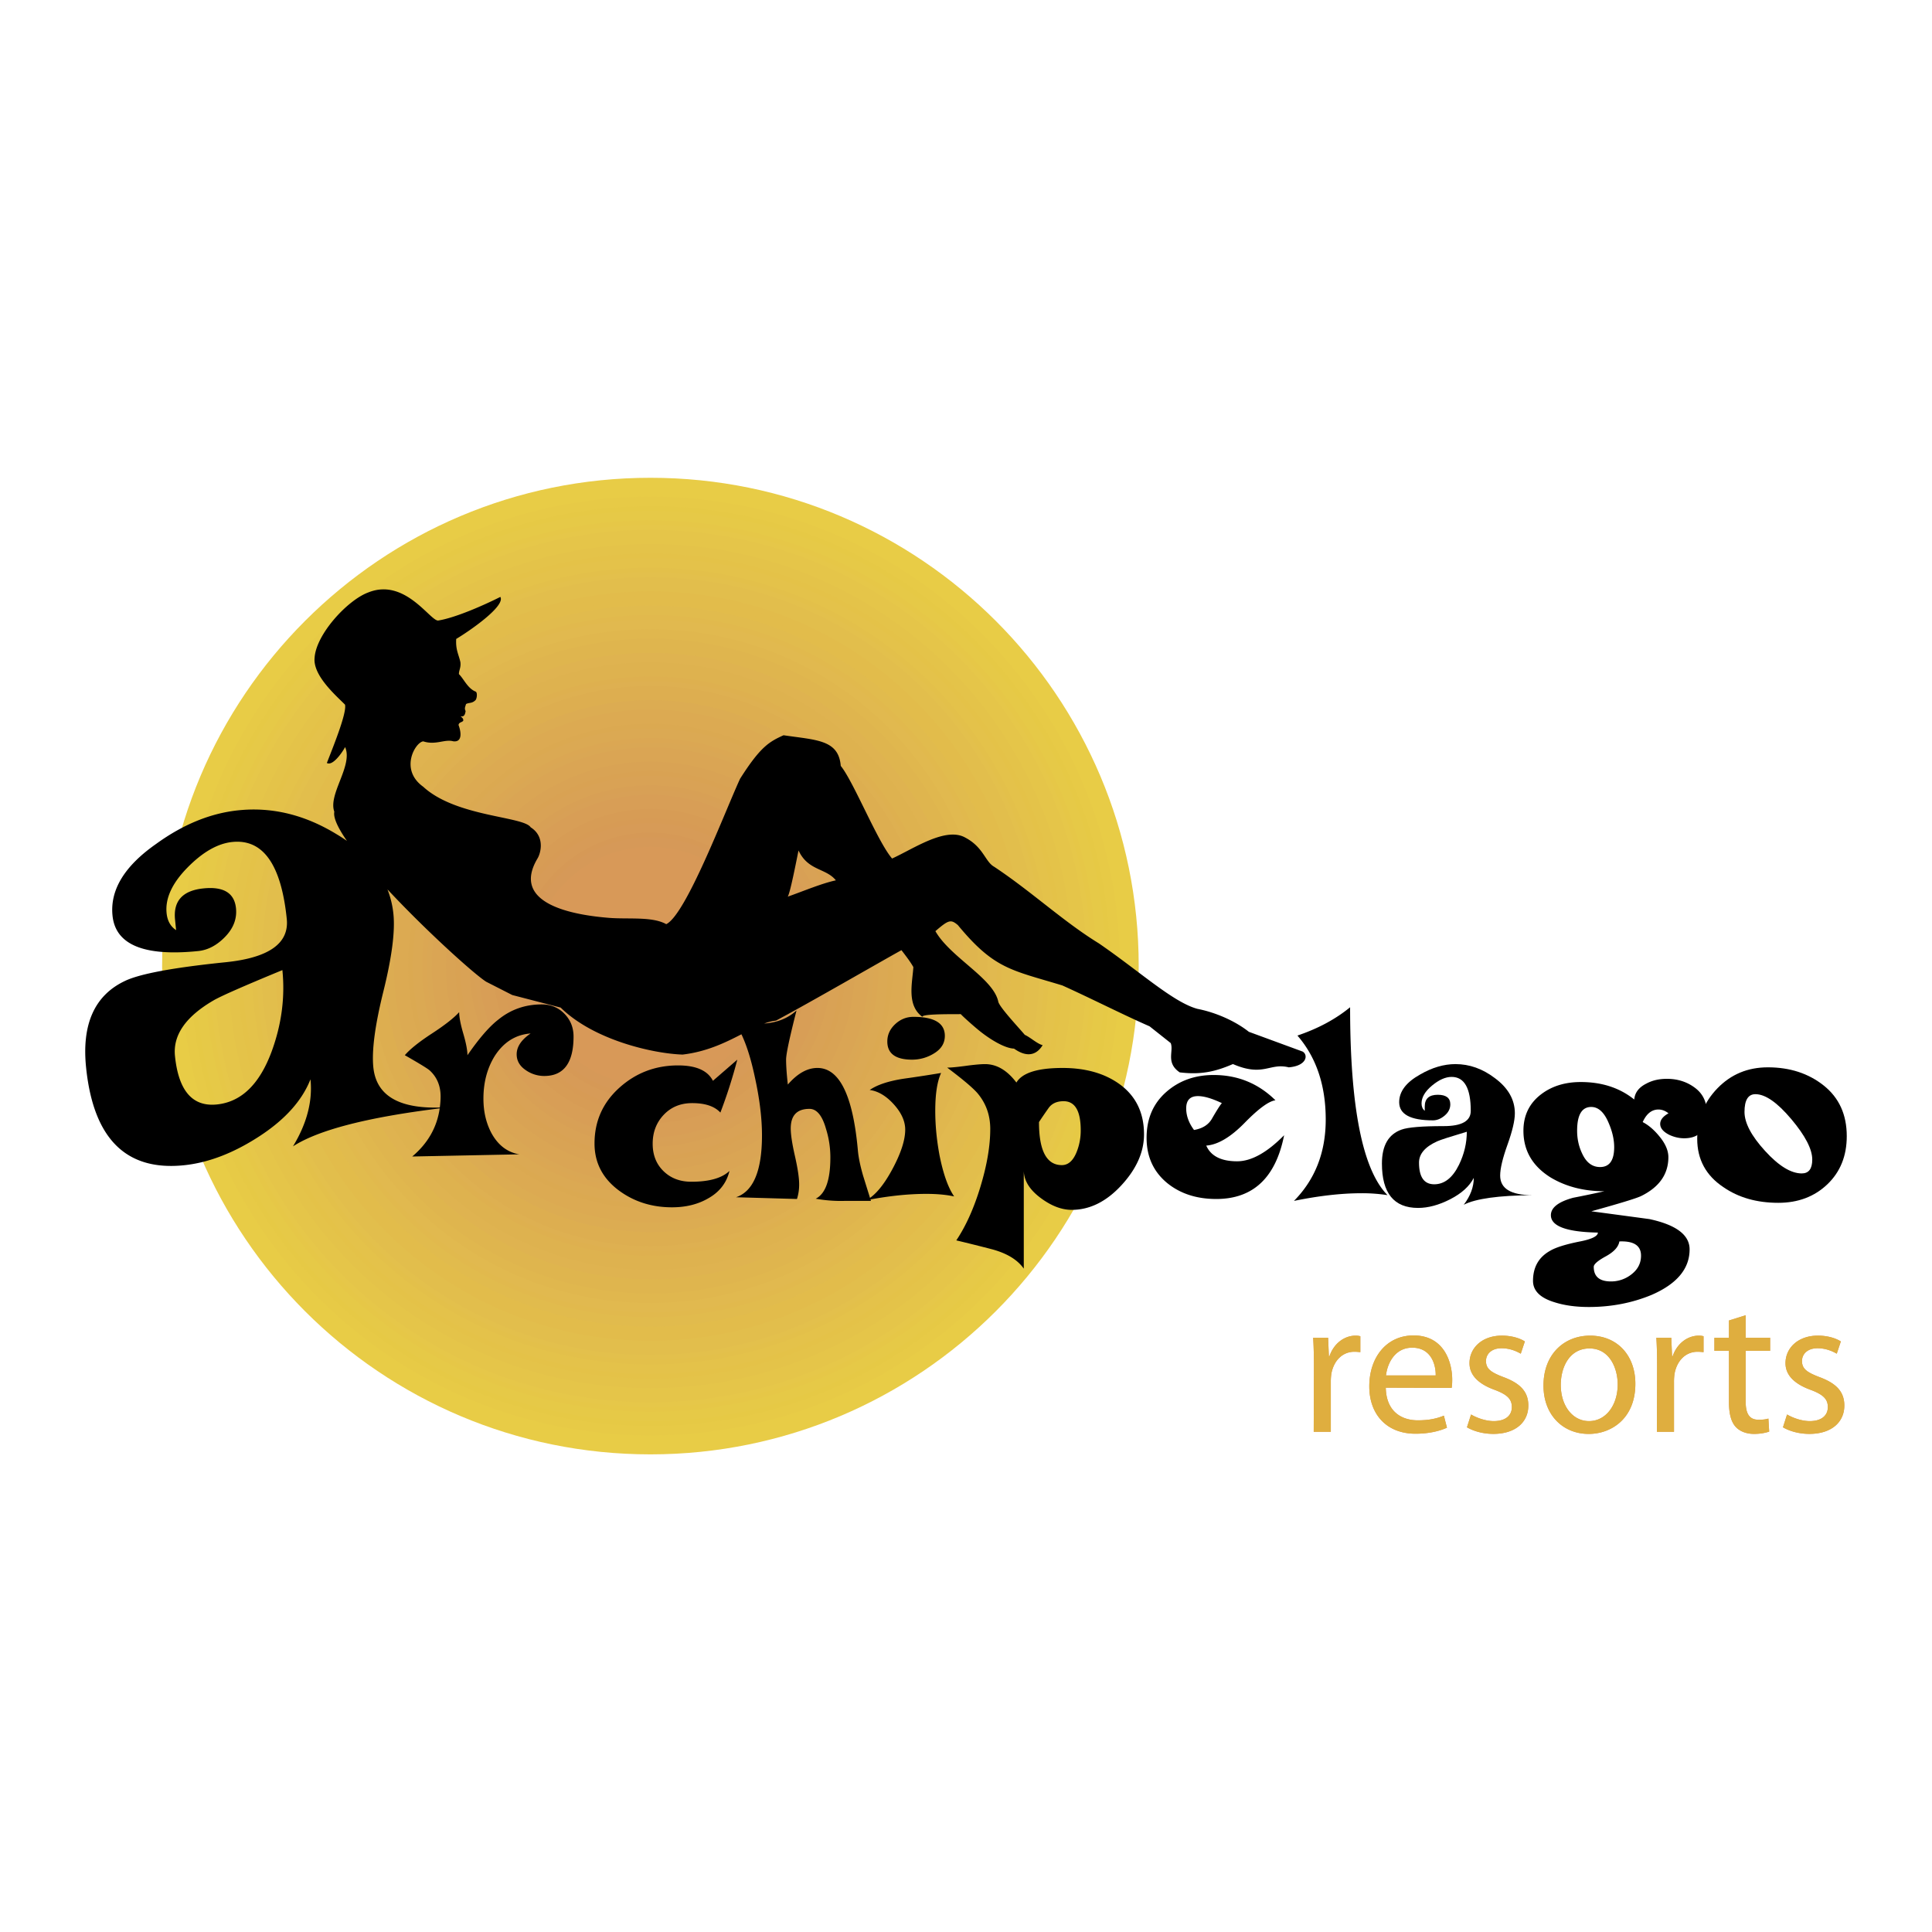 <svg xmlns="http://www.w3.org/2000/svg" width="2500" height="2500" viewBox="0 0 192.756 192.741"><path fill="#fff" d="M0 192.741h192.756V0H0v192.741z"/><path d="M113.609 96.378c0 26.905-21.812 48.717-48.717 48.717-26.905 0-48.717-21.812-48.717-48.717 0-26.905 21.812-48.717 48.717-48.717 26.905 0 48.717 21.812 48.717 48.717z" fill-rule="evenodd" clip-rule="evenodd" fill="#e8cc46"/><path d="M113.137 96.378c0 26.645-21.6 48.245-48.245 48.245-26.645 0-48.244-21.601-48.244-48.245s21.6-48.244 48.244-48.244c26.645 0 48.245 21.6 48.245 48.244z" fill-rule="evenodd" clip-rule="evenodd" fill="#e8cc46"/><path d="M112.664 96.378c0 26.385-21.388 47.772-47.772 47.772S17.12 122.763 17.12 96.378c0-26.384 21.388-47.773 47.772-47.773s47.772 21.389 47.772 47.773z" fill-rule="evenodd" clip-rule="evenodd" fill="#e8cc46"/><path d="M112.193 96.378c0 26.123-21.178 47.301-47.301 47.301s-47.3-21.178-47.3-47.301 21.177-47.301 47.3-47.301 47.301 21.178 47.301 47.301z" fill-rule="evenodd" clip-rule="evenodd" fill="#e8cc46"/><path d="M111.721 96.378c0 25.862-20.966 46.828-46.829 46.828-25.862 0-46.829-20.966-46.829-46.828 0-25.863 20.967-46.829 46.829-46.829 25.863 0 46.829 20.966 46.829 46.829z" fill-rule="evenodd" clip-rule="evenodd" fill="#e7ca46"/><path d="M111.25 96.378c0 25.603-20.756 46.357-46.358 46.357S18.535 121.98 18.535 96.378 39.29 50.022 64.892 50.022s46.358 20.754 46.358 46.356z" fill-rule="evenodd" clip-rule="evenodd" fill="#e7ca46"/><path d="M110.777 96.378c0 25.341-20.544 45.885-45.885 45.885-25.341 0-45.885-20.544-45.885-45.885s20.544-45.885 45.885-45.885c25.341 0 45.885 20.544 45.885 45.885z" fill-rule="evenodd" clip-rule="evenodd" fill="#e6c945"/><path d="M110.305 96.378c0 25.081-20.332 45.413-45.413 45.413s-45.413-20.332-45.413-45.413 20.332-45.413 45.413-45.413 45.413 20.332 45.413 45.413z" fill-rule="evenodd" clip-rule="evenodd" fill="#e6c947"/><path d="M109.832 96.378c0 24.82-20.12 44.941-44.94 44.941-24.82 0-44.941-20.121-44.941-44.941 0-24.82 20.121-44.941 44.941-44.941 24.82 0 44.94 20.121 44.94 44.941z" fill-rule="evenodd" clip-rule="evenodd" fill="#e6c947"/><path d="M109.361 96.378c0 24.56-19.911 44.469-44.469 44.469-24.559 0-44.469-19.909-44.469-44.469 0-24.559 19.91-44.469 44.469-44.469s44.469 19.91 44.469 44.469z" fill-rule="evenodd" clip-rule="evenodd" fill="#e6c747"/><path d="M108.889 96.378c0 24.298-19.698 43.997-43.997 43.997-24.298 0-43.997-19.699-43.997-43.997 0-24.299 19.699-43.997 43.997-43.997 24.299 0 43.997 19.698 43.997 43.997z" fill-rule="evenodd" clip-rule="evenodd" fill="#e6c749"/><path d="M108.418 96.378c0 24.038-19.488 43.525-43.526 43.525s-43.525-19.487-43.525-43.525 19.487-43.525 43.525-43.525 43.526 19.487 43.526 43.525z" fill-rule="evenodd" clip-rule="evenodd" fill="#e5c549"/><path d="M107.945 96.378c0 23.777-19.276 43.053-43.053 43.053-23.777 0-43.053-19.275-43.053-43.053 0-23.777 19.276-43.053 43.053-43.053 23.777 0 43.053 19.276 43.053 43.053z" fill-rule="evenodd" clip-rule="evenodd" fill="#e5c549"/><path d="M107.473 96.378c0 23.518-19.064 42.581-42.581 42.581-23.517 0-42.581-19.063-42.581-42.581 0-23.517 19.064-42.581 42.581-42.581 23.517 0 42.581 19.064 42.581 42.581z" fill-rule="evenodd" clip-rule="evenodd" fill="#e5c549"/><path d="M107.002 96.378c0 23.256-18.854 42.109-42.11 42.109s-42.109-18.854-42.109-42.109 18.854-42.109 42.109-42.109 42.11 18.853 42.11 42.109z" fill-rule="evenodd" clip-rule="evenodd" fill="#e4c349"/><path d="M106.529 96.378c0 22.995-18.641 41.637-41.637 41.637-22.995 0-41.637-18.642-41.637-41.637s18.642-41.637 41.637-41.637c22.996 0 41.637 18.642 41.637 41.637z" fill-rule="evenodd" clip-rule="evenodd" fill="#e4c349"/><path d="M106.057 96.378c0 22.734-18.43 41.165-41.165 41.165-22.734 0-41.165-18.431-41.165-41.165 0-22.735 18.431-41.165 41.165-41.165 22.735 0 41.165 18.43 41.165 41.165z" fill-rule="evenodd" clip-rule="evenodd" fill="#e4c248"/><path d="M105.584 96.378c0 22.475-18.218 40.693-40.692 40.693s-40.693-18.219-40.693-40.693c0-22.474 18.219-40.693 40.693-40.693s40.692 18.219 40.692 40.693z" fill-rule="evenodd" clip-rule="evenodd" fill="#e4c24a"/><path d="M105.113 96.378c0 22.213-18.008 40.222-40.221 40.222s-40.221-18.009-40.221-40.222 18.008-40.221 40.221-40.221 40.221 18.008 40.221 40.221z" fill-rule="evenodd" clip-rule="evenodd" fill="#e4c24a"/><path d="M104.641 96.378c0 21.953-17.795 39.749-39.749 39.749s-39.749-17.796-39.749-39.749c0-21.953 17.796-39.749 39.749-39.749s39.749 17.796 39.749 39.749z" fill-rule="evenodd" clip-rule="evenodd" fill="#e3c04a"/><path d="M104.17 96.378c0 21.692-17.586 39.277-39.278 39.277S25.615 118.07 25.615 96.378 43.2 57.101 64.892 57.101s39.278 17.585 39.278 39.277z" fill-rule="evenodd" clip-rule="evenodd" fill="#e3c04c"/><path d="M103.697 96.378c0 21.432-17.375 38.805-38.805 38.805-21.431 0-38.805-17.373-38.805-38.805s17.374-38.805 38.805-38.805 38.805 17.373 38.805 38.805z" fill-rule="evenodd" clip-rule="evenodd" fill="#e2be4c"/><path d="M103.225 96.378c0 21.17-17.162 38.333-38.333 38.333-21.17 0-38.333-17.163-38.333-38.333s17.163-38.333 38.333-38.333c21.171 0 38.333 17.163 38.333 38.333z" fill-rule="evenodd" clip-rule="evenodd" fill="#e2be4c"/><path d="M102.754 96.378c0 20.91-16.952 37.861-37.862 37.861s-37.861-16.951-37.861-37.861c0-20.91 16.951-37.861 37.861-37.861 20.91 0 37.862 16.951 37.862 37.861z" fill-rule="evenodd" clip-rule="evenodd" fill="#e2be4c"/><path d="M102.281 96.378c0 20.649-16.74 37.389-37.389 37.389-20.649 0-37.389-16.739-37.389-37.389 0-20.649 16.74-37.389 37.389-37.389 20.649 0 37.389 16.74 37.389 37.389z" fill-rule="evenodd" clip-rule="evenodd" fill="#e2bc4b"/><path d="M101.809 96.378c0 20.39-16.528 36.917-36.917 36.917-20.389 0-36.917-16.527-36.917-36.917 0-20.389 16.528-36.918 36.917-36.918 20.389 0 36.917 16.529 36.917 36.918z" fill-rule="evenodd" clip-rule="evenodd" fill="#e2bc4b"/><path d="M101.338 96.378c0 20.128-16.318 36.445-36.446 36.445s-36.445-16.317-36.445-36.445 16.317-36.445 36.445-36.445 36.446 16.317 36.446 36.445z" fill-rule="evenodd" clip-rule="evenodd" fill="#e2bc4b"/><path d="M100.865 96.378c0 19.867-16.105 35.974-35.973 35.974-19.867 0-35.973-16.106-35.973-35.974s16.106-35.973 35.973-35.973c19.868 0 35.973 16.106 35.973 35.973z" fill-rule="evenodd" clip-rule="evenodd" fill="#e1bb4d"/><path d="M100.393 96.378c0 19.605-15.894 35.501-35.5 35.501s-35.501-15.896-35.501-35.501c0-19.607 15.895-35.501 35.501-35.501 19.606 0 35.5 15.894 35.5 35.501z" fill-rule="evenodd" clip-rule="evenodd" fill="#e1bb4d"/><path d="M99.922 96.378c0 19.346-15.684 35.029-35.03 35.029-19.346 0-35.029-15.684-35.029-35.029s15.683-35.029 35.029-35.029c19.346 0 35.03 15.683 35.03 35.029z" fill-rule="evenodd" clip-rule="evenodd" fill="#e1b94d"/><path d="M99.451 96.378c0 19.085-15.474 34.557-34.559 34.557s-34.557-15.472-34.557-34.557 15.472-34.557 34.557-34.557 34.559 15.472 34.559 34.557z" fill-rule="evenodd" clip-rule="evenodd" fill="#e1b94f"/><path d="M98.979 96.378c0 18.825-15.261 34.086-34.086 34.086-18.824 0-34.085-15.261-34.085-34.086s15.261-34.085 34.085-34.085 34.086 15.26 34.086 34.085z" fill-rule="evenodd" clip-rule="evenodd" fill="#e1b94f"/><path d="M98.506 96.378c0 18.564-15.05 33.613-33.614 33.613s-33.613-15.049-33.613-33.613 15.049-33.613 33.613-33.613 33.614 15.049 33.614 33.613z" fill-rule="evenodd" clip-rule="evenodd" fill="#e0b74e"/><path d="M98.033 96.378c0 18.303-14.838 33.141-33.141 33.141s-33.141-14.838-33.141-33.141c0-18.304 14.838-33.142 33.141-33.142s33.141 14.838 33.141 33.142z" fill-rule="evenodd" clip-rule="evenodd" fill="#e0b74e"/><path d="M97.562 96.378c0 18.042-14.627 32.669-32.67 32.669-18.042 0-32.669-14.627-32.669-32.669s14.627-32.67 32.669-32.67c18.043 0 32.67 14.628 32.67 32.67z" fill-rule="evenodd" clip-rule="evenodd" fill="#dfb54e"/><path d="M97.09 96.378c0 17.782-14.416 32.197-32.198 32.197S32.695 114.16 32.695 96.378c0-17.782 14.415-32.198 32.197-32.198S97.09 78.596 97.09 96.378z" fill-rule="evenodd" clip-rule="evenodd" fill="#dfb54e"/><path d="M96.617 96.378c0 17.521-14.204 31.726-31.725 31.726S33.167 113.9 33.167 96.378c0-17.521 14.204-31.726 31.725-31.726s31.725 14.205 31.725 31.726z" fill-rule="evenodd" clip-rule="evenodd" fill="#dfb54e"/><path d="M96.146 96.378c0 17.262-13.993 31.254-31.254 31.254S33.638 113.64 33.638 96.378c0-17.261 13.993-31.254 31.254-31.254s31.254 13.993 31.254 31.254z" fill-rule="evenodd" clip-rule="evenodd" fill="#dfb350"/><path d="M95.674 96.378c0 17-13.782 30.782-30.782 30.782S34.11 113.378 34.11 96.378s13.782-30.782 30.782-30.782 30.782 13.782 30.782 30.782z" fill-rule="evenodd" clip-rule="evenodd" fill="#dfb350"/><path d="M95.202 96.378c0 16.739-13.57 30.309-30.31 30.309-16.739 0-30.31-13.569-30.31-30.309s13.571-30.31 30.31-30.31c16.74 0 30.31 13.571 30.31 30.31z" fill-rule="evenodd" clip-rule="evenodd" fill="#deb24f"/><path d="M94.73 96.378c0 16.479-13.359 29.838-29.838 29.838-16.478 0-29.838-13.359-29.838-29.838S48.414 66.54 64.892 66.54c16.479 0 29.838 13.359 29.838 29.838z" fill-rule="evenodd" clip-rule="evenodd" fill="#deb24f"/><path d="M94.258 96.378c0 16.218-13.148 29.366-29.366 29.366s-29.365-13.148-29.365-29.366 13.147-29.366 29.365-29.366c16.218 0 29.366 13.148 29.366 29.366z" fill-rule="evenodd" clip-rule="evenodd" fill="#deb24f"/><path d="M93.786 96.378c0 15.957-12.937 28.895-28.894 28.895s-28.894-12.938-28.894-28.895 12.937-28.894 28.894-28.894 28.894 12.937 28.894 28.894z" fill-rule="evenodd" clip-rule="evenodd" fill="#deb04f"/><path d="M93.314 96.378c0 15.697-12.725 28.421-28.422 28.421-15.696 0-28.421-12.724-28.421-28.421s12.725-28.422 28.421-28.422c15.697 0 28.422 12.725 28.422 28.422z" fill-rule="evenodd" clip-rule="evenodd" fill="#deb051"/><path d="M92.842 96.378c0 15.437-12.515 27.95-27.95 27.95-15.436 0-27.95-12.514-27.95-27.95s12.514-27.95 27.95-27.95 27.95 12.514 27.95 27.95z" fill-rule="evenodd" clip-rule="evenodd" fill="#ddae50"/><path d="M92.37 96.378c0 15.175-12.303 27.479-27.478 27.479s-27.478-12.304-27.478-27.479S49.717 68.9 64.892 68.9 92.37 81.203 92.37 96.378z" fill-rule="evenodd" clip-rule="evenodd" fill="#ddae50"/><path d="M91.898 96.378c0 14.915-12.091 27.006-27.006 27.006s-27.006-12.091-27.006-27.006 12.091-27.006 27.006-27.006 27.006 12.091 27.006 27.006z" fill-rule="evenodd" clip-rule="evenodd" fill="#ddae50"/><path d="M91.426 96.378c0 14.654-11.88 26.534-26.534 26.534s-26.534-11.88-26.534-26.534c0-14.654 11.88-26.534 26.534-26.534s26.534 11.88 26.534 26.534z" fill-rule="evenodd" clip-rule="evenodd" fill="#dcac52"/><path d="M90.954 96.378c0 14.393-11.668 26.062-26.062 26.062-14.393 0-26.062-11.67-26.062-26.062 0-14.394 11.669-26.062 26.062-26.062 14.394 0 26.062 11.668 26.062 26.062z" fill-rule="evenodd" clip-rule="evenodd" fill="#dcac52"/><path d="M90.482 96.378c0 14.133-11.457 25.59-25.59 25.59s-25.59-11.457-25.59-25.59 11.457-25.59 25.59-25.59 25.59 11.457 25.59 25.59z" fill-rule="evenodd" clip-rule="evenodd" fill="#dcaa52"/><path d="M90.01 96.378c0 13.872-11.246 25.118-25.118 25.118S39.774 110.25 39.774 96.378 51.02 71.26 64.892 71.26 90.01 82.506 90.01 96.378z" fill-rule="evenodd" clip-rule="evenodd" fill="#dcaa52"/><path d="M89.538 96.378c0 13.611-11.034 24.646-24.646 24.646-13.611 0-24.646-11.035-24.646-24.646s11.035-24.646 24.646-24.646c13.612 0 24.646 11.035 24.646 24.646z" fill-rule="evenodd" clip-rule="evenodd" fill="#dcaa52"/><path d="M89.066 96.378c0 13.352-10.823 24.174-24.174 24.174S40.718 109.73 40.718 96.378c0-13.351 10.823-24.174 24.174-24.174s24.174 10.823 24.174 24.174z" fill-rule="evenodd" clip-rule="evenodd" fill="#dba951"/><path d="M88.594 96.378c0 13.09-10.612 23.702-23.702 23.702S41.19 109.468 41.19 96.378s10.612-23.702 23.702-23.702 23.702 10.612 23.702 23.702z" fill-rule="evenodd" clip-rule="evenodd" fill="#dba953"/><path d="M88.122 96.378c0 12.829-10.4 23.23-23.23 23.23-12.829 0-23.23-10.401-23.23-23.23 0-12.83 10.401-23.229 23.23-23.229 12.83-.001 23.23 10.399 23.23 23.229z" fill-rule="evenodd" clip-rule="evenodd" fill="#dba953"/><path d="M87.65 96.378c0 12.569-10.189 22.758-22.758 22.758-12.569 0-22.758-10.188-22.758-22.758 0-12.569 10.189-22.758 22.758-22.758 12.569 0 22.758 10.189 22.758 22.758z" fill-rule="evenodd" clip-rule="evenodd" fill="#dba753"/><path d="M87.178 96.378c0 12.309-9.979 22.286-22.286 22.286-12.308 0-22.286-9.978-22.286-22.286 0-12.308 9.978-22.286 22.286-22.286 12.308 0 22.286 9.978 22.286 22.286z" fill-rule="evenodd" clip-rule="evenodd" fill="#daa754"/><path d="M86.706 96.378c0 12.047-9.766 21.814-21.814 21.814-12.047 0-21.814-9.768-21.814-21.814s9.767-21.814 21.814-21.814c12.048 0 21.814 9.767 21.814 21.814z" fill-rule="evenodd" clip-rule="evenodd" fill="#daa554"/><path d="M86.234 96.378c0 11.787-9.555 21.342-21.342 21.342-11.787 0-21.342-9.555-21.342-21.342s9.555-21.342 21.342-21.342c11.787 0 21.342 9.555 21.342 21.342z" fill-rule="evenodd" clip-rule="evenodd" fill="#daa554"/><path d="M85.762 96.378c0 11.526-9.344 20.87-20.87 20.87-11.526 0-20.87-9.344-20.87-20.87 0-11.526 9.344-20.87 20.87-20.87 11.526 0 20.87 9.344 20.87 20.87z" fill-rule="evenodd" clip-rule="evenodd" fill="#daa554"/><path d="M85.29 96.378c0 11.267-9.132 20.398-20.398 20.398-11.265 0-20.398-9.132-20.398-20.398S53.627 75.98 64.892 75.98c11.266 0 20.398 9.132 20.398 20.398z" fill-rule="evenodd" clip-rule="evenodd" fill="#d9a354"/><path d="M84.818 96.378c0 11.005-8.921 19.926-19.926 19.926s-19.926-8.921-19.926-19.926 8.921-19.926 19.926-19.926 19.926 8.921 19.926 19.926z" fill-rule="evenodd" clip-rule="evenodd" fill="#d9a354"/><path d="M84.346 96.378c0 10.744-8.71 19.454-19.454 19.454s-19.454-8.71-19.454-19.454 8.71-19.454 19.454-19.454 19.454 8.71 19.454 19.454z" fill-rule="evenodd" clip-rule="evenodd" fill="#d9a253"/><path d="M83.875 96.378c0 10.483-8.5 18.982-18.983 18.982S45.91 106.861 45.91 96.378c0-10.483 8.5-18.981 18.982-18.981s18.983 8.498 18.983 18.981z" fill-rule="evenodd" clip-rule="evenodd" fill="#d9a255"/><path d="M83.402 96.378c0 10.223-8.287 18.51-18.51 18.51s-18.51-8.287-18.51-18.51 8.287-18.51 18.51-18.51 18.51 8.287 18.51 18.51z" fill-rule="evenodd" clip-rule="evenodd" fill="#d9a255"/><path d="M82.93 96.378c0 9.962-8.076 18.038-18.038 18.038s-18.038-8.076-18.038-18.038S54.93 78.34 64.892 78.34 82.93 86.416 82.93 96.378z" fill-rule="evenodd" clip-rule="evenodd" fill="#d8a055"/><path d="M82.458 96.378c0 9.702-7.864 17.566-17.566 17.566-9.701 0-17.566-7.864-17.566-17.566s7.865-17.567 17.566-17.567c9.702 0 17.566 7.865 17.566 17.567z" fill-rule="evenodd" clip-rule="evenodd" fill="#d8a056"/><path d="M81.986 96.378c0 9.441-7.653 17.094-17.094 17.094s-17.094-7.652-17.094-17.094c0-9.441 7.653-17.095 17.094-17.095s17.094 7.654 17.094 17.095z" fill-rule="evenodd" clip-rule="evenodd" fill="#d89e56"/><path d="M81.514 96.378c0 9.18-7.442 16.622-16.622 16.622S48.27 105.558 48.27 96.378s7.442-16.622 16.622-16.622 16.622 7.442 16.622 16.622z" fill-rule="evenodd" clip-rule="evenodd" fill="#d89e56"/><path d="M81.043 96.378c0 8.919-7.231 16.15-16.151 16.15-8.919 0-16.15-7.231-16.15-16.15s7.231-16.151 16.15-16.151c8.92 0 16.151 7.232 16.151 16.151z" fill-rule="evenodd" clip-rule="evenodd" fill="#d89e56"/><path d="M80.571 96.378c0 8.659-7.02 15.678-15.679 15.678s-15.678-7.019-15.678-15.678 7.019-15.679 15.678-15.679 15.679 7.02 15.679 15.679z" fill-rule="evenodd" clip-rule="evenodd" fill="#d79c55"/><path d="M80.099 96.378c0 8.398-6.809 15.206-15.207 15.206s-15.206-6.808-15.206-15.206c0-8.397 6.808-15.206 15.206-15.206s15.207 6.808 15.207 15.206z" fill-rule="evenodd" clip-rule="evenodd" fill="#d79c55"/><path d="M79.627 96.378c0 8.137-6.597 14.735-14.735 14.735-8.137 0-14.734-6.599-14.734-14.735 0-8.138 6.597-14.733 14.734-14.733 8.138 0 14.735 6.595 14.735 14.733z" fill-rule="evenodd" clip-rule="evenodd" fill="#d79b55"/><path d="M79.155 96.378c0 7.877-6.386 14.262-14.263 14.262S50.63 104.255 50.63 96.378s6.385-14.262 14.262-14.262 14.263 6.385 14.263 14.262z" fill-rule="evenodd" clip-rule="evenodd" fill="#d79b57"/><path d="M78.683 96.378c0 7.616-6.175 13.79-13.791 13.79-7.616 0-13.79-6.174-13.79-13.79s6.174-13.79 13.79-13.79c7.616 0 13.791 6.174 13.791 13.79z" fill-rule="evenodd" clip-rule="evenodd" fill="#d79b57"/><path d="M78.211 96.378c0 7.355-5.964 13.319-13.319 13.319s-13.318-5.964-13.318-13.319 5.963-13.319 13.318-13.319c7.355 0 13.319 5.963 13.319 13.319z" fill-rule="evenodd" clip-rule="evenodd" fill="#d69956"/><path d="M77.739 96.378c0 7.095-5.752 12.847-12.847 12.847s-12.846-5.752-12.846-12.847 5.751-12.847 12.846-12.847 12.847 5.752 12.847 12.847z" fill-rule="evenodd" clip-rule="evenodd" fill="#d69958"/><path d="M77.267 96.378c0 6.834-5.541 12.375-12.375 12.375s-12.375-5.541-12.375-12.375 5.541-12.375 12.375-12.375 12.375 5.541 12.375 12.375z" fill-rule="evenodd" clip-rule="evenodd" fill="#d69958"/><path d="M76.795 96.378c0 6.574-5.329 11.903-11.903 11.903-6.573 0-11.903-5.329-11.903-11.903s5.33-11.903 11.903-11.903c6.574 0 11.903 5.329 11.903 11.903z" fill-rule="evenodd" clip-rule="evenodd" fill="#d89958"/><path d="M73.561 105.715a50.654 50.654 0 0 1-1.688 5.281c-.578-.63-1.516-.945-2.814-.945-1.156 0-2.101.39-2.837 1.164-.736.776-1.104 1.738-1.104 2.888 0 1.121.36 2.033 1.082 2.736.721.703 1.644 1.056 2.77 1.056 1.79 0 3.059-.36 3.809-1.079-.289 1.21-1.014 2.132-2.172 2.766-1.013.576-2.2.864-3.561.864-1.998 0-3.75-.548-5.254-1.646-1.651-1.212-2.476-2.785-2.476-4.719 0-2.222.825-4.076 2.475-5.562 1.65-1.487 3.605-2.23 5.864-2.23 1.795 0 2.952.512 3.474 1.536l2.432-2.11z" fill-rule="evenodd" clip-rule="evenodd"/><path d="M129.963 104.907l-5.365-1.971c-1.301-1.033-3.236-1.92-5.127-2.289-2.426-.657-5.742-3.722-9.844-6.539-3.518-2.156-6.725-5.178-10.441-7.64-.891-.494-1.064-1.939-2.848-2.89-1.957-1.146-5.179 1.093-7.334 2.07-1.447-1.667-3.852-7.695-5.122-9.241-.214-2.625-2.425-2.571-5.707-3.058-1.438.651-2.313 1.152-4.34 4.344-1.561 3.403-5.395 13.554-7.364 14.504-1.389-.78-3.762-.479-5.666-.626-3.404-.268-9.936-1.312-7.172-5.937.343-.573.734-2.206-.686-3.099-.707-1.109-7.445-1.026-10.726-4.052-2.4-1.723-.768-4.46.009-4.525 1.227.404 2.148-.242 2.98-.009.912.128.824-.871.537-1.624.054-.291.309-.239.466-.414.05-.218-.127-.338-.267-.457.254.052.442-.011.508-.522-.131-.265-.051-.371.042-.696.304-.167.591-.039.942-.387.116-.103.222-.649.049-.843-.828-.306-1.211-1.285-1.699-1.756-.015-.368.222-.649.144-1.206-.174-.782-.481-1.205-.416-2.305 1.296-.771 4.939-3.278 4.404-4.193-1.63.824-4.501 2.09-6.209 2.358-.811.026-3.318-4.279-6.973-2.801-2.069.761-5.213 4.182-5.351 6.529-.179 1.792 2.239 3.847 3.037 4.666.175.783-.992 3.732-1.813 5.817.569.328 1.492-.979 1.822-1.585.811 1.85-1.719 4.693-1.078 6.449-.12.606.381 1.643 1.26 2.91a16.482 16.482 0 0 0-1.045-.674c-3.16-1.929-6.416-2.722-9.766-2.38-2.793.285-5.538 1.405-8.229 3.357-3.161 2.211-4.61 4.595-4.349 7.154.297 2.909 3.147 4.085 8.552 3.533.971-.099 1.868-.575 2.692-1.429.823-.854 1.181-1.801 1.075-2.84-.156-1.524-1.239-2.186-3.247-1.981-2.08.213-3.024 1.255-2.833 3.124l.105 1.04c-.555-.365-.87-.928-.948-1.695-.149-1.461.539-2.972 2.069-4.534 1.531-1.561 3.027-2.418 4.49-2.567 3.065-.313 4.876 2.247 5.43 7.681.249 2.439-1.788 3.877-6.104 4.317-5.224.533-8.572 1.158-10.049 1.871-3.021 1.434-4.31 4.308-3.87 8.62.725 7.101 3.976 10.354 9.755 9.765 2.436-.248 4.941-1.206 7.515-2.878 2.573-1.671 4.279-3.569 5.118-5.696.222 2.184-.361 4.412-1.746 6.689 2.52-1.633 7.402-2.895 14.638-3.79-.267 1.878-1.174 3.481-2.74 4.802l10.683-.217c-1.179-.201-2.098-.896-2.76-2.082-.546-1.013-.819-2.169-.819-3.471 0-1.619.374-3.035 1.123-4.251.893-1.389 2.088-2.141 3.585-2.255-.929.635-1.392 1.328-1.392 2.077 0 .636.291 1.153.874 1.559a3.219 3.219 0 0 0 1.876.605c1.95 0 2.925-1.312 2.925-3.938 0-.895-.304-1.652-.912-2.272-.607-.62-1.359-.931-2.255-.931-1.649 0-3.096.506-4.339 1.518-.897.692-1.923 1.876-3.08 3.553 0-.492-.137-1.209-.412-2.149-.275-.939-.413-1.658-.413-2.149-.521.578-1.425 1.287-2.712 2.127-1.287.838-2.191 1.562-2.711 2.168 1.423.812 2.25 1.317 2.481 1.519.726.665 1.089 1.533 1.089 2.603 0 .377-.032.741-.079 1.099-4.134.112-6.347-1.224-6.632-4.013-.17-1.67.164-4.199 1.007-7.592.84-3.393 1.173-5.959.996-7.701a9.264 9.264 0 0 0-.593-2.458c3.871 4.148 8.637 8.442 9.845 9.212l2.607 1.328 4.827 1.253c3.304 3.248 9.222 4.589 12.16 4.688 2.424-.283 4.294-1.209 5.876-2.024.504 1.052.944 2.435 1.316 4.168.489 2.204.734 4.176.734 5.914 0 3.537-.863 5.596-2.589 6.176l6.08.174a4.69 4.69 0 0 0 .217-1.477c0-.637-.14-1.57-.419-2.802-.28-1.23-.42-2.151-.42-2.758 0-1.303.623-1.955 1.868-1.955.724 0 1.275.664 1.65 1.993.29.924.436 1.877.436 2.857 0 2.254-.488 3.626-1.464 4.115.984.173 1.954.245 2.911.216h2.605c-.03-.085-.292-.924-.786-2.514-.292-1.011-.466-1.864-.524-2.557-.493-5.461-1.837-8.192-4.035-8.192-1.013 0-1.996.553-2.951 1.658-.115-1.05-.173-1.881-.173-2.495 0-.554.347-2.188 1.042-4.902-.833.774-1.91 1.209-3.228 1.309a4.793 4.793 0 0 1 1.177-.293c3.228-1.712 10.465-5.897 12.518-7.028.444.578.889 1.156 1.188 1.688-.09 1.541-.702 3.81.909 4.968-.148-.345 3.755-.248 3.819-.279.247.283 1.475 1.366 1.985 1.764 1.037.814 2.422 1.651 3.332 1.681 1.59 1.124 2.445.328 2.854-.347-.508-.104-1.275-.812-1.779-1.024-.619-.736-2.453-2.684-2.641-3.283-.451-2.344-4.78-4.438-6.28-7.065 1.318-1.137 1.542-1.197 2.243-.604 3.641 4.408 5.331 4.47 10.426 6.021 2.902 1.311 6.082 2.933 8.701 4.079l2.109 1.671c.318.828-.52 1.955.895 2.922 2.266.279 3.725-.149 5.311-.829 3.051 1.319 3.65-.153 5.572.327 1.813-.15 1.951-1.246 1.381-1.574zm-102.857-.017c-1.212 3.282-3.034 5.046-5.468 5.295-2.435.248-3.826-1.362-4.181-4.836-.212-2.085 1.073-3.935 3.859-5.553.729-.425 3.016-1.431 6.858-3.017.276 2.71-.08 5.414-1.068 8.111zM78.59 89.453c.239-.317.875-3.628 1.08-4.609.947 2.042 2.731 1.742 3.725 2.979-1.454.318-3.19 1.062-4.805 1.63z" fill-rule="evenodd" clip-rule="evenodd"/><path d="M95.196 119.361c-.782-.17-1.708-.255-2.779-.255-1.824 0-3.822.213-5.993.637.874-.463 1.741-1.492 2.6-3.087.859-1.594 1.289-2.915 1.289-3.959 0-.841-.379-1.682-1.136-2.522-.758-.841-1.561-1.318-2.405-1.435.752-.522 1.896-.899 3.431-1.131 1.244-.173 2.475-.363 3.692-.566-.39.842-.584 2.104-.584 3.787 0 1.422.142 2.901.428 4.44.372 1.857.858 3.22 1.457 4.091zm-4.059-17.918c2.086 0 3.13.634 3.13 1.898 0 .72-.349 1.296-1.044 1.728a4.141 4.141 0 0 1-2.217.646c-1.652 0-2.478-.604-2.478-1.812 0-.662.26-1.237.782-1.727.522-.488 1.131-.733 1.827-.733z" fill-rule="evenodd" clip-rule="evenodd"/><path d="M114.139 113.168c0 1.76-.754 3.456-2.262 5.086-1.506 1.631-3.158 2.446-4.953 2.446-1.016 0-2.059-.403-3.129-1.209-1.072-.805-1.623-1.697-1.652-2.676v9.75c-.609-.868-1.637-1.504-3.084-1.909a169.038 169.038 0 0 0-3.649-.911c.954-1.419 1.758-3.206 2.411-5.362.652-2.155.977-4.074.977-5.752 0-1.389-.434-2.591-1.303-3.604-.492-.551-1.491-1.39-2.996-2.519.377 0 .992-.057 1.846-.173.855-.116 1.5-.175 1.933-.175 1.16 0 2.203.613 3.129 1.838.58-.97 2.115-1.455 4.607-1.455 2.258 0 4.127.521 5.605 1.559 1.68 1.184 2.52 2.874 2.52 5.066zm-8.024-3.308c-.672 0-1.168.224-1.49.672-.32.449-.643.919-.965 1.41 0 2.862.762 4.294 2.279 4.294.645 0 1.141-.448 1.492-1.345a5.74 5.74 0 0 0 .393-2.125c0-1.937-.568-2.906-1.709-2.906zM128.117 113.254c-.84 4.242-3.098 6.362-6.773 6.362-1.941 0-3.562-.522-4.865-1.568-1.389-1.132-2.084-2.643-2.084-4.531 0-1.887.643-3.402 1.932-4.551 1.289-1.146 2.875-1.72 4.758-1.72 2.402 0 4.457.84 6.166 2.521-.666.089-1.695.842-3.082 2.262-1.393 1.421-2.666 2.174-3.822 2.26.461 1.045 1.49 1.566 3.082 1.566 1.417-.001 2.979-.867 4.688-2.601zm-6.209-3.202c-.984-.468-1.781-.701-2.389-.701-.781 0-1.172.408-1.172 1.228 0 .732.26 1.45.781 2.151.869-.146 1.477-.541 1.822-1.185.493-.849.812-1.346.958-1.493zM138.434 119.233a16.302 16.302 0 0 0-2.604-.191c-2 0-4.242.255-6.732.765 2.113-2.142 3.17-4.848 3.17-8.118 0-3.415-.943-6.208-2.824-8.379 2.055-.694 3.809-1.636 5.256-2.823-.001 9.981 1.243 16.23 3.734 18.746z" fill-rule="evenodd" clip-rule="evenodd"/><path d="M152.902 119.234c-3.389.03-5.676.348-6.861.956.664-.879.998-1.772.998-2.681-.434.842-1.217 1.55-2.346 2.13s-2.201.869-3.213.869c-2.404 0-3.605-1.476-3.605-4.429 0-1.794.652-2.922 1.955-3.385.639-.232 2.043-.349 4.215-.349 1.795 0 2.693-.506 2.693-1.521 0-2.261-.637-3.389-1.912-3.389-.607 0-1.26.29-1.955.868-.695.577-1.043 1.171-1.043 1.778 0 .319.105.563.32.737v-.432c0-.777.432-1.168 1.297-1.168.834 0 1.252.318 1.252.952 0 .433-.186.808-.561 1.123-.375.317-.764.477-1.168.477-2.248 0-3.371-.604-3.371-1.814 0-1.063.695-1.984 2.09-2.761 1.189-.691 2.367-1.037 3.527-1.037 1.393 0 2.699.464 3.92 1.39 1.336.985 2.004 2.157 2.004 3.519 0 .725-.246 1.767-.734 3.128s-.732 2.388-.732 3.083c0 1.305 1.076 1.956 3.23 1.956zm-6.558-6.327c-1.648.491-2.631.809-2.949.953-1.215.549-1.82 1.256-1.82 2.123 0 1.445.504 2.166 1.518 2.166 1.012 0 1.836-.649 2.473-1.95.518-1.068.778-2.166.778-3.292z" fill-rule="evenodd" clip-rule="evenodd"/><path d="M170.293 111.005c0 1.702-.754 2.553-2.262 2.553-.494 0-.986-.111-1.479-.338-.611-.309-.914-.674-.914-1.097 0-.394.275-.745.828-1.055-.32-.253-.654-.379-1.002-.379-.67 0-1.193.417-1.572 1.253.609.316 1.188.82 1.736 1.513.551.69.826 1.354.826 1.987 0 1.7-.912 2.996-2.736 3.889-.492.231-2.143.735-4.951 1.512 1.947.26 3.877.519 5.795.778 2.674.575 4.01 1.584 4.01 3.024 0 1.93-1.264 3.442-3.787 4.538-1.943.806-4.031 1.209-6.266 1.209-1.307 0-2.451-.159-3.439-.478-1.42-.436-2.131-1.145-2.131-2.127 0-1.361.564-2.359 1.693-2.996.578-.348 1.607-.667 3.084-.956 1.127-.23 1.693-.521 1.693-.868-3.123-.057-4.686-.636-4.686-1.735 0-.753.738-1.331 2.213-1.737 1.041-.202 2.082-.419 3.123-.651-2.057 0-3.85-.463-5.385-1.389-1.795-1.129-2.691-2.677-2.691-4.646 0-1.533.592-2.75 1.777-3.647 1.068-.811 2.383-1.215 3.945-1.215 2.109 0 3.889.581 5.334 1.745.059-.688.463-1.219 1.215-1.592.578-.314 1.258-.473 2.039-.473 1.068 0 2.002.296 2.795.889.798.592 1.195 1.42 1.195 2.489zm-10.654 5.423c.938 0 1.408-.661 1.408-1.983 0-.775-.191-1.596-.57-2.458-.441-1.034-1.016-1.553-1.719-1.553-.939 0-1.408.792-1.408 2.372 0 .834.174 1.61.527 2.328.41.863.998 1.294 1.762 1.294zm4.086 8.839c0-1.002-.719-1.474-2.16-1.416-.088.543-.537 1.037-1.344 1.481-.811.442-1.213.793-1.213 1.051 0 .973.572 1.458 1.719 1.458a3.26 3.26 0 0 0 2.072-.729c.619-.486.926-1.102.926-1.845z" fill-rule="evenodd" clip-rule="evenodd"/><path d="M177.422 119.998c-2.146 0-3.973-.521-5.48-1.565-1.74-1.158-2.611-2.767-2.611-4.823 0-1.972.674-3.652 2.023-5.044 1.348-1.39 3.023-2.086 5.025-2.086 2.203 0 4.066.609 5.59 1.828 1.521 1.217 2.283 2.896 2.283 5.04 0 1.972-.646 3.572-1.936 4.804-1.291 1.231-2.921 1.846-4.894 1.846zm3.387-4.315c0-1.037-.699-2.384-2.094-4.039-1.395-1.656-2.588-2.485-3.576-2.485-.727 0-1.09.591-1.09 1.771 0 1.096.684 2.392 2.051 3.89 1.365 1.498 2.586 2.246 3.662 2.246.699-.001 1.047-.462 1.047-1.383z" fill-rule="evenodd" clip-rule="evenodd"/><path d="M131.09 136.388c0-1.104-.02-2.054-.076-2.926h1.492l.076 1.842h.059c.426-1.261 1.473-2.055 2.615-2.055.176 0 .311.02.465.058v1.59c-.193-.02-.367-.039-.6-.039-1.203 0-2.055.911-2.287 2.171a5.301 5.301 0 0 0-.059.813v4.999h-1.705l.02-6.453zM138.26 138.442c.039 2.306 1.492 3.256 3.197 3.256 1.221 0 1.977-.213 2.598-.465l.309 1.201c-.6.271-1.646.601-3.139.601-2.869 0-4.611-1.919-4.611-4.729 0-2.848 1.686-5.076 4.418-5.076 3.061 0 3.855 2.693 3.855 4.418 0 .349-.02.62-.057.814l-6.57-.02zm4.98-1.22c.02-1.065-.445-2.771-2.346-2.771-1.744 0-2.48 1.589-2.615 2.771h4.961zM146.768 141.116c.521.31 1.414.659 2.266.659 1.221 0 1.803-.601 1.803-1.396 0-.813-.484-1.26-1.725-1.725-1.705-.62-2.5-1.531-2.5-2.655 0-1.511 1.24-2.751 3.236-2.751.949 0 1.783.252 2.287.581l-.408 1.222c-.367-.214-1.045-.544-1.918-.544-1.008 0-1.551.582-1.551 1.28 0 .794.543 1.143 1.764 1.607 1.609.601 2.461 1.414 2.461 2.829 0 1.667-1.297 2.829-3.488 2.829-1.025 0-1.975-.271-2.635-.658l.408-1.278zM158.49 143.054c-2.52 0-4.496-1.859-4.496-4.824 0-3.14 2.074-4.98 4.65-4.98 2.695 0 4.516 1.957 4.516 4.805 0 3.488-2.422 5-4.65 5h-.02v-.001zm.059-1.279c1.627 0 2.848-1.531 2.848-3.662 0-1.589-.795-3.585-2.809-3.585-1.996 0-2.869 1.859-2.869 3.643 0 2.054 1.164 3.604 2.811 3.604h.019zM165.33 136.388c0-1.104-.02-2.054-.076-2.926h1.49l.078 1.842h.059c.426-1.261 1.473-2.055 2.615-2.055.176 0 .311.02.467.058v1.59c-.195-.02-.369-.039-.602-.039-1.201 0-2.055.911-2.287 2.171a5.301 5.301 0 0 0-.059.813v4.999h-1.705l.02-6.453zM174.166 131.214v2.248h2.441v1.299h-2.441v5.058c0 1.163.33 1.821 1.279 1.821.465 0 .736-.038.988-.117l.078 1.3c-.33.116-.854.231-1.512.231-.795 0-1.436-.271-1.842-.717-.465-.522-.658-1.355-.658-2.461v-5.115h-1.453v-1.299h1.453v-1.725l1.667-.523zM178.295 141.116c.521.31 1.414.659 2.266.659 1.221 0 1.803-.601 1.803-1.396 0-.813-.484-1.26-1.725-1.725-1.705-.62-2.5-1.531-2.5-2.655 0-1.511 1.24-2.751 3.236-2.751.949 0 1.783.252 2.285.581l-.406 1.222c-.367-.214-1.047-.544-1.918-.544-1.008 0-1.551.582-1.551 1.28 0 .794.543 1.143 1.764 1.607 1.609.601 2.461 1.414 2.461 2.829 0 1.667-1.297 2.829-3.488 2.829-1.027 0-1.975-.271-2.635-.658l.408-1.278z" fill-rule="evenodd" clip-rule="evenodd" fill="#d89958"/><path d="M131.09 136.388c0-1.104-.02-2.054-.076-2.926h1.492l.076 1.842h.059c.426-1.261 1.473-2.055 2.615-2.055.176 0 .311.02.465.058v1.59c-.193-.02-.367-.039-.6-.039-1.203 0-2.055.911-2.287 2.171a5.301 5.301 0 0 0-.059.813v4.999h-1.705l.02-6.453zM138.26 138.442c.039 2.306 1.492 3.256 3.197 3.256 1.221 0 1.977-.213 2.598-.465l.309 1.201c-.6.271-1.646.601-3.139.601-2.869 0-4.611-1.919-4.611-4.729 0-2.848 1.686-5.076 4.418-5.076 3.061 0 3.855 2.693 3.855 4.418 0 .349-.02.62-.057.814l-6.57-.02zm4.98-1.22c.02-1.065-.445-2.771-2.346-2.771-1.744 0-2.48 1.589-2.615 2.771h4.961zM146.768 141.116c.521.31 1.414.659 2.266.659 1.221 0 1.803-.601 1.803-1.396 0-.813-.484-1.26-1.725-1.725-1.705-.62-2.5-1.531-2.5-2.655 0-1.511 1.24-2.751 3.236-2.751.949 0 1.783.252 2.287.581l-.408 1.222c-.367-.214-1.045-.544-1.918-.544-1.008 0-1.551.582-1.551 1.28 0 .794.543 1.143 1.764 1.607 1.609.601 2.461 1.414 2.461 2.829 0 1.667-1.297 2.829-3.488 2.829-1.025 0-1.975-.271-2.635-.658l.408-1.278zM158.49 143.054c-2.52 0-4.496-1.859-4.496-4.824 0-3.14 2.074-4.98 4.65-4.98 2.695 0 4.516 1.957 4.516 4.805 0 3.488-2.422 5-4.65 5h-.02v-.001zm.059-1.279c1.627 0 2.848-1.531 2.848-3.662 0-1.589-.795-3.585-2.809-3.585-1.996 0-2.869 1.859-2.869 3.643 0 2.054 1.164 3.604 2.811 3.604h.019zM165.33 136.388c0-1.104-.02-2.054-.076-2.926h1.49l.078 1.842h.059c.426-1.261 1.473-2.055 2.615-2.055.176 0 .311.02.467.058v1.59c-.195-.02-.369-.039-.602-.039-1.201 0-2.055.911-2.287 2.171a5.301 5.301 0 0 0-.059.813v4.999h-1.705l.02-6.453zM174.166 131.214v2.248h2.441v1.299h-2.441v5.058c0 1.163.33 1.821 1.279 1.821.465 0 .736-.038.988-.117l.078 1.3c-.33.116-.854.231-1.512.231-.795 0-1.436-.271-1.842-.717-.465-.522-.658-1.355-.658-2.461v-5.115h-1.453v-1.299h1.453v-1.725l1.667-.523zM178.295 141.116c.521.31 1.414.659 2.266.659 1.221 0 1.803-.601 1.803-1.396 0-.813-.484-1.26-1.725-1.725-1.705-.62-2.5-1.531-2.5-2.655 0-1.511 1.24-2.751 3.236-2.751.949 0 1.783.252 2.285.581l-.406 1.222c-.367-.214-1.047-.544-1.918-.544-1.008 0-1.551.582-1.551 1.28 0 .794.543 1.143 1.764 1.607 1.609.601 2.461 1.414 2.461 2.829 0 1.667-1.297 2.829-3.488 2.829-1.027 0-1.975-.271-2.635-.658l.408-1.278z" fill-rule="evenodd" clip-rule="evenodd" fill="#dfae3f"/></svg>